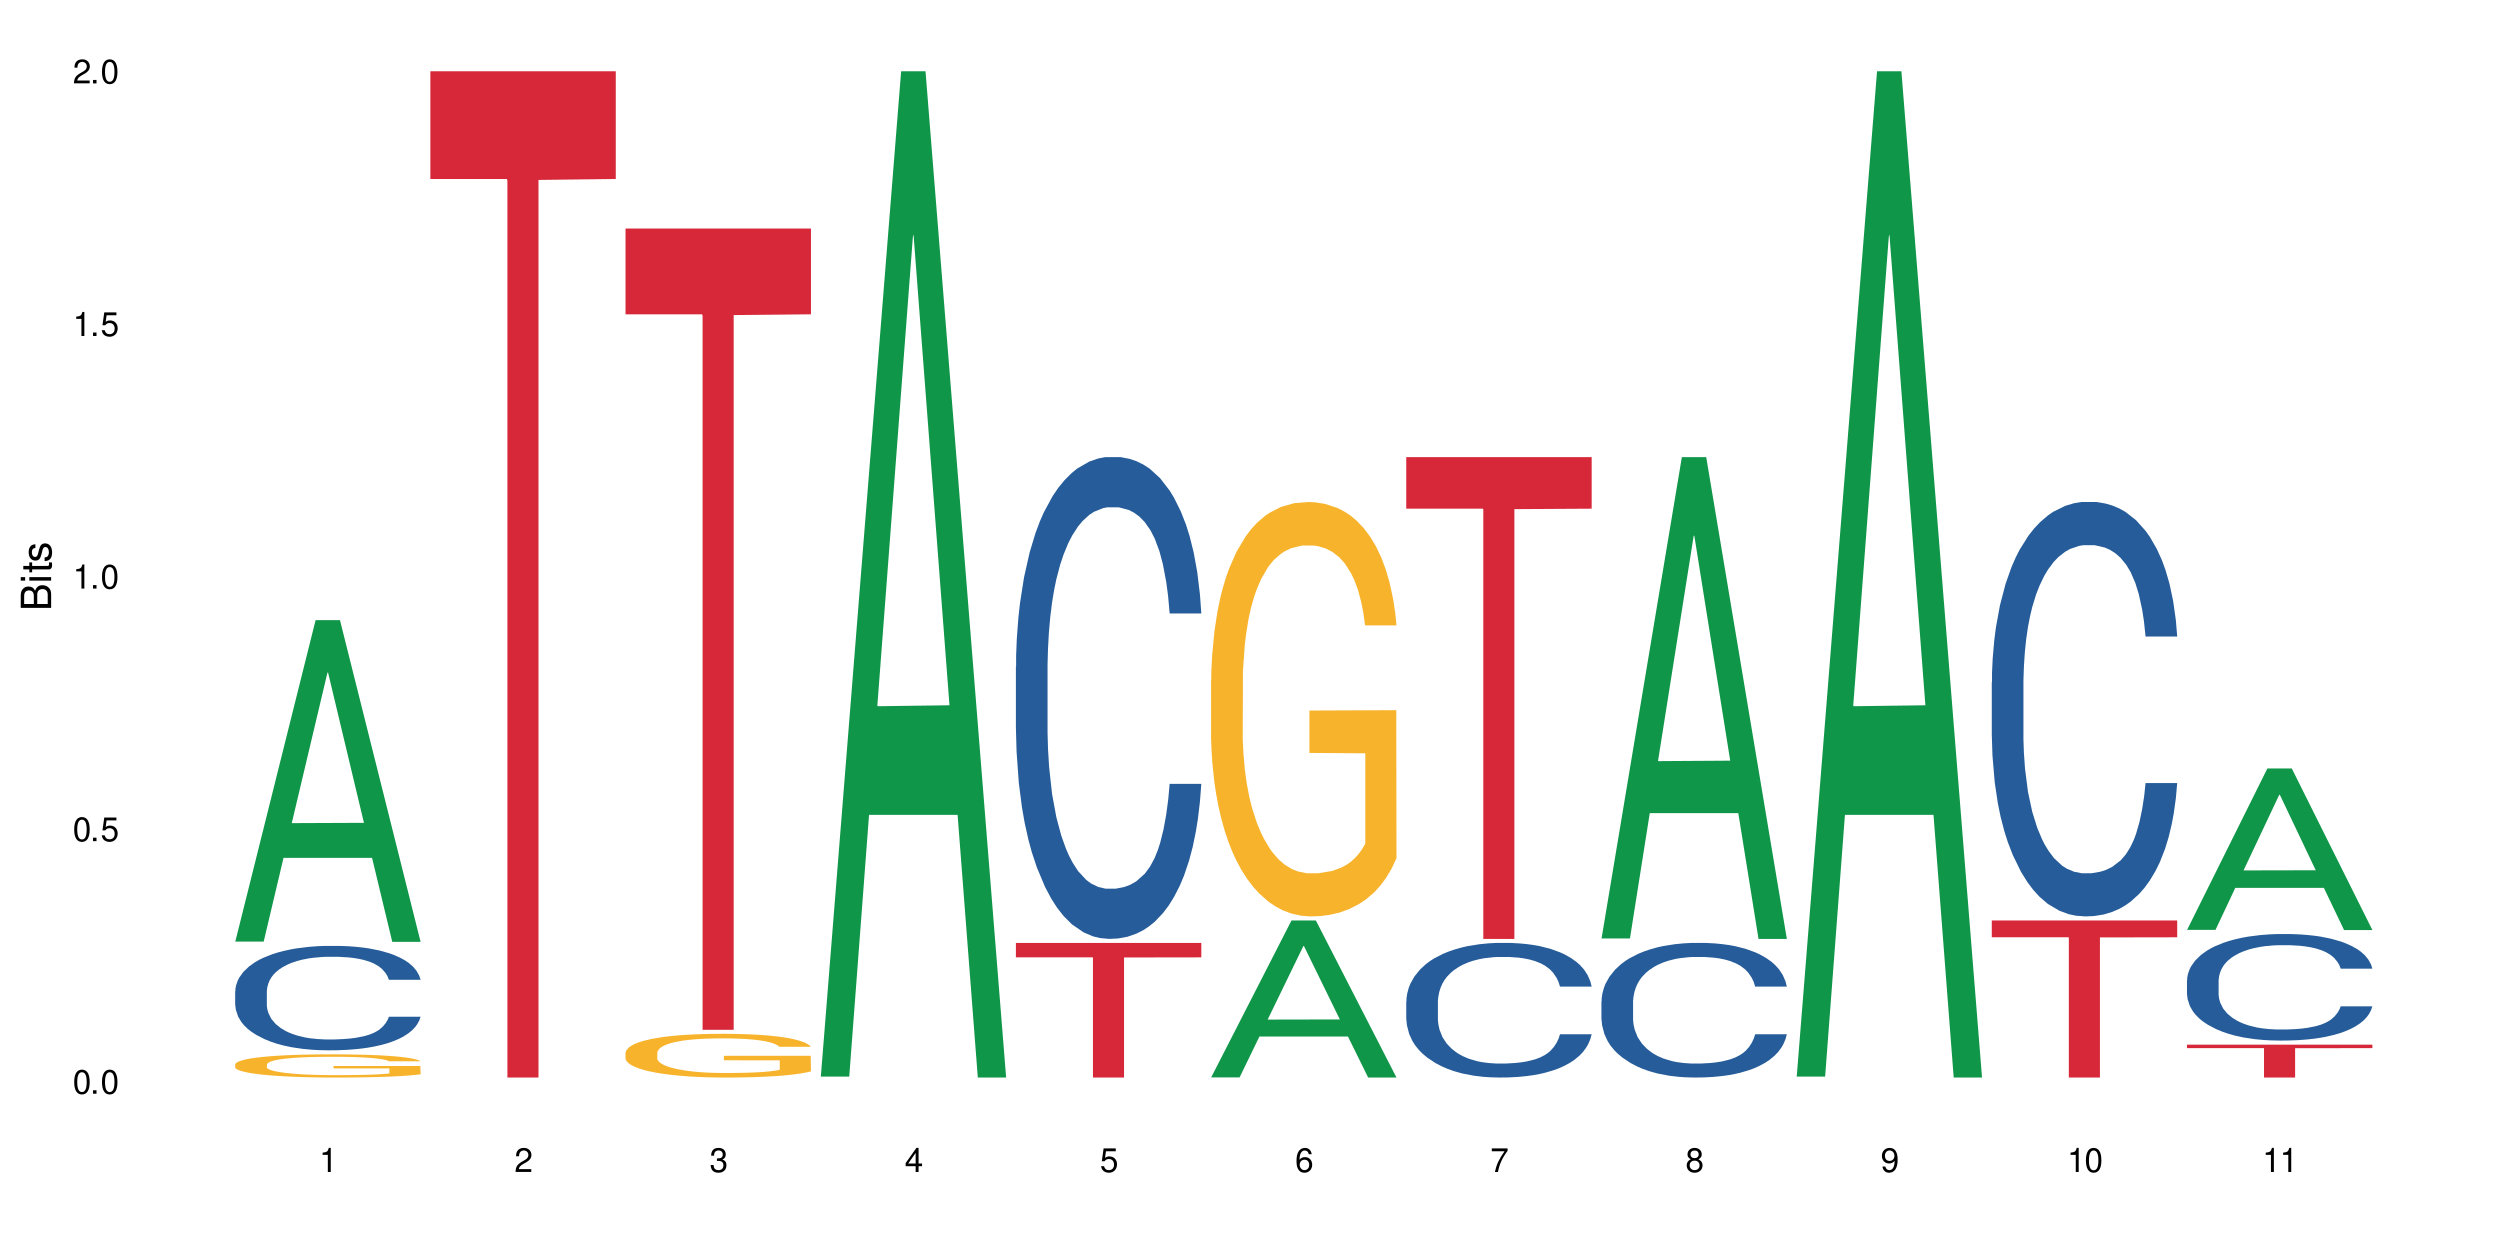 <?xml version="1.0" encoding="UTF-8"?>
<svg xmlns="http://www.w3.org/2000/svg" xmlns:xlink="http://www.w3.org/1999/xlink" width="720" height="360" viewBox="0 0 720 360">
<defs>
<g>
<g id="glyph-0-0">
</g>
<g id="glyph-0-1">
<path d="M 2.641 -6.938 C 2 -6.938 1.422 -6.656 1.078 -6.172 C 0.641 -5.562 0.406 -4.641 0.406 -3.359 C 0.406 -1.016 1.188 0.219 2.641 0.219 C 4.078 0.219 4.859 -1.016 4.859 -3.297 C 4.859 -4.641 4.656 -5.547 4.203 -6.172 C 3.844 -6.656 3.281 -6.938 2.641 -6.938 Z M 2.641 -6.188 C 3.547 -6.188 4 -5.25 4 -3.375 C 4 -1.406 3.562 -0.484 2.625 -0.484 C 1.734 -0.484 1.281 -1.438 1.281 -3.344 C 1.281 -5.25 1.734 -6.188 2.641 -6.188 Z M 2.641 -6.188 "/>
</g>
<g id="glyph-0-2">
<path d="M 1.828 -1 L 0.828 -1 L 0.828 0 L 1.828 0 Z M 1.828 -1 "/>
</g>
<g id="glyph-0-3">
<path d="M 4.562 -6.797 L 1.062 -6.797 L 0.547 -3.094 L 1.328 -3.094 C 1.719 -3.562 2.047 -3.734 2.578 -3.734 C 3.484 -3.734 4.062 -3.109 4.062 -2.094 C 4.062 -1.125 3.484 -0.531 2.578 -0.531 C 1.828 -0.531 1.375 -0.906 1.188 -1.672 L 0.328 -1.672 C 0.453 -1.109 0.547 -0.844 0.75 -0.594 C 1.125 -0.078 1.828 0.219 2.594 0.219 C 3.969 0.219 4.922 -0.781 4.922 -2.219 C 4.922 -3.562 4.031 -4.484 2.719 -4.484 C 2.25 -4.484 1.859 -4.359 1.469 -4.062 L 1.734 -5.969 L 4.562 -5.969 Z M 4.562 -6.797 "/>
</g>
<g id="glyph-0-4">
<path d="M 2.484 -4.938 L 2.484 0 L 3.328 0 L 3.328 -6.938 L 2.766 -6.938 C 2.469 -5.875 2.281 -5.734 0.984 -5.562 L 0.984 -4.938 Z M 2.484 -4.938 "/>
</g>
<g id="glyph-0-5">
<path d="M 4.859 -0.828 L 1.281 -0.828 C 1.359 -1.406 1.672 -1.781 2.5 -2.281 L 3.469 -2.828 C 4.406 -3.344 4.906 -4.062 4.906 -4.906 C 4.906 -5.484 4.672 -6.031 4.266 -6.406 C 3.859 -6.766 3.375 -6.938 2.719 -6.938 C 1.859 -6.938 1.219 -6.625 0.844 -6.031 C 0.609 -5.672 0.5 -5.234 0.484 -4.531 L 1.328 -4.531 C 1.359 -5.016 1.406 -5.281 1.531 -5.516 C 1.75 -5.938 2.188 -6.203 2.703 -6.203 C 3.469 -6.203 4.031 -5.641 4.031 -4.891 C 4.031 -4.344 3.719 -3.859 3.125 -3.516 L 2.234 -3 C 0.812 -2.172 0.406 -1.531 0.328 -0.016 L 4.859 -0.016 Z M 4.859 -0.828 "/>
</g>
<g id="glyph-0-6">
<path d="M 2.125 -3.188 L 2.578 -3.188 C 3.5 -3.188 3.984 -2.766 3.984 -1.922 C 3.984 -1.062 3.469 -0.531 2.594 -0.531 C 1.656 -0.531 1.203 -1 1.156 -2.016 L 0.312 -2.016 C 0.344 -1.453 0.438 -1.094 0.609 -0.781 C 0.953 -0.109 1.625 0.219 2.547 0.219 C 3.953 0.219 4.859 -0.625 4.859 -1.938 C 4.859 -2.828 4.516 -3.297 3.703 -3.594 C 4.344 -3.844 4.656 -4.328 4.656 -5.031 C 4.656 -6.219 3.875 -6.938 2.578 -6.938 C 1.203 -6.938 0.484 -6.172 0.453 -4.703 L 1.297 -4.703 C 1.312 -5.125 1.344 -5.359 1.453 -5.578 C 1.641 -5.969 2.062 -6.203 2.594 -6.203 C 3.344 -6.203 3.797 -5.75 3.797 -5 C 3.797 -4.516 3.609 -4.219 3.25 -4.047 C 3.016 -3.953 2.703 -3.922 2.125 -3.906 Z M 2.125 -3.188 "/>
</g>
<g id="glyph-0-7">
<path d="M 3.141 -1.672 L 3.141 0 L 3.984 0 L 3.984 -1.672 L 4.984 -1.672 L 4.984 -2.438 L 3.984 -2.438 L 3.984 -6.938 L 3.359 -6.938 L 0.266 -2.578 L 0.266 -1.672 Z M 3.141 -2.438 L 1 -2.438 L 3.141 -5.5 Z M 3.141 -2.438 "/>
</g>
<g id="glyph-0-8">
<path d="M 4.781 -5.125 C 4.609 -6.266 3.891 -6.938 2.844 -6.938 C 2.094 -6.938 1.422 -6.578 1.031 -5.953 C 0.594 -5.266 0.406 -4.422 0.406 -3.172 C 0.406 -2 0.578 -1.25 0.984 -0.641 C 1.359 -0.078 1.953 0.219 2.703 0.219 C 3.984 0.219 4.922 -0.75 4.922 -2.094 C 4.922 -3.375 4.062 -4.281 2.844 -4.281 C 2.172 -4.281 1.641 -4.031 1.281 -3.516 C 1.281 -5.234 1.828 -6.188 2.797 -6.188 C 3.391 -6.188 3.797 -5.797 3.938 -5.125 Z M 2.734 -3.531 C 3.547 -3.531 4.062 -2.953 4.062 -2.031 C 4.062 -1.156 3.484 -0.531 2.703 -0.531 C 1.922 -0.531 1.328 -1.188 1.328 -2.078 C 1.328 -2.938 1.906 -3.531 2.734 -3.531 Z M 2.734 -3.531 "/>
</g>
<g id="glyph-0-9">
<path d="M 4.984 -6.797 L 0.438 -6.797 L 0.438 -5.969 L 4.109 -5.969 C 2.5 -3.656 1.828 -2.234 1.328 0 L 2.219 0 C 2.594 -2.172 3.453 -4.047 4.984 -6.094 Z M 4.984 -6.797 "/>
</g>
<g id="glyph-0-10">
<path d="M 3.75 -3.656 C 4.469 -4.094 4.688 -4.438 4.688 -5.078 C 4.688 -6.172 3.844 -6.938 2.641 -6.938 C 1.438 -6.938 0.594 -6.172 0.594 -5.094 C 0.594 -4.438 0.812 -4.094 1.516 -3.656 C 0.734 -3.266 0.359 -2.703 0.359 -1.922 C 0.359 -0.656 1.281 0.219 2.641 0.219 C 3.984 0.219 4.922 -0.656 4.922 -1.922 C 4.922 -2.703 4.531 -3.266 3.75 -3.656 Z M 2.641 -6.188 C 3.359 -6.188 3.812 -5.75 3.812 -5.062 C 3.812 -4.406 3.344 -3.984 2.641 -3.984 C 1.922 -3.984 1.453 -4.406 1.453 -5.078 C 1.453 -5.75 1.922 -6.188 2.641 -6.188 Z M 2.641 -3.266 C 3.484 -3.266 4.062 -2.719 4.062 -1.906 C 4.062 -1.078 3.484 -0.531 2.625 -0.531 C 1.797 -0.531 1.219 -1.094 1.219 -1.906 C 1.219 -2.719 1.781 -3.266 2.641 -3.266 Z M 2.641 -3.266 "/>
</g>
<g id="glyph-0-11">
<path d="M 0.516 -1.578 C 0.672 -0.453 1.406 0.219 2.438 0.219 C 3.188 0.219 3.859 -0.141 4.266 -0.766 C 4.688 -1.453 4.891 -2.297 4.891 -3.547 C 4.891 -4.719 4.703 -5.453 4.312 -6.078 C 3.938 -6.641 3.344 -6.938 2.594 -6.938 C 1.297 -6.938 0.359 -5.969 0.359 -4.625 C 0.359 -3.344 1.234 -2.453 2.453 -2.453 C 3.094 -2.453 3.578 -2.672 4.016 -3.203 C 4 -1.484 3.469 -0.531 2.5 -0.531 C 1.906 -0.531 1.484 -0.906 1.359 -1.578 Z M 2.578 -6.203 C 3.375 -6.203 3.969 -5.531 3.969 -4.641 C 3.969 -3.797 3.391 -3.188 2.547 -3.188 C 1.734 -3.188 1.234 -3.766 1.234 -4.688 C 1.234 -5.562 1.797 -6.203 2.578 -6.203 Z M 2.578 -6.203 "/>
</g>
<g id="glyph-1-0">
</g>
<g id="glyph-1-1">
<path d="M 0 -0.953 L 0 -4.891 C 0 -5.719 -0.234 -6.344 -0.734 -6.797 C -1.188 -7.234 -1.812 -7.469 -2.5 -7.469 C -3.547 -7.469 -4.188 -7 -4.625 -5.875 C -4.984 -6.688 -5.625 -7.094 -6.531 -7.094 C -7.172 -7.094 -7.734 -6.859 -8.141 -6.391 C -8.562 -5.922 -8.75 -5.344 -8.75 -4.5 L -8.75 -0.953 Z M -4.984 -2.062 L -7.766 -2.062 L -7.766 -4.219 C -7.766 -4.844 -7.688 -5.203 -7.453 -5.5 C -7.219 -5.812 -6.859 -5.969 -6.375 -5.969 C -5.891 -5.969 -5.531 -5.812 -5.297 -5.5 C -5.062 -5.203 -4.984 -4.844 -4.984 -4.219 Z M -0.984 -2.062 L -4 -2.062 L -4 -4.781 C -4 -5.766 -3.438 -6.359 -2.484 -6.359 C -1.547 -6.359 -0.984 -5.766 -0.984 -4.781 Z M -0.984 -2.062 "/>
</g>
<g id="glyph-1-2">
<path d="M -6.281 -1.797 L -6.281 -0.797 L 0 -0.797 L 0 -1.797 Z M -8.75 -1.797 L -8.75 -0.797 L -7.484 -0.797 L -7.484 -1.797 Z M -8.75 -1.797 "/>
</g>
<g id="glyph-1-3">
<path d="M -6.281 -3.047 L -6.281 -2.016 L -8.016 -2.016 L -8.016 -1.016 L -6.281 -1.016 L -6.281 -0.172 L -5.469 -0.172 L -5.469 -1.016 L -0.719 -1.016 C -0.078 -1.016 0.281 -1.453 0.281 -2.234 C 0.281 -2.5 0.25 -2.719 0.188 -3.047 L -0.641 -3.047 C -0.609 -2.906 -0.594 -2.766 -0.594 -2.562 C -0.594 -2.141 -0.719 -2.016 -1.156 -2.016 L -5.469 -2.016 L -5.469 -3.047 Z M -6.281 -3.047 "/>
</g>
<g id="glyph-1-4">
<path d="M -4.531 -5.25 C -5.766 -5.25 -6.469 -4.422 -6.469 -2.969 C -6.469 -1.516 -5.719 -0.562 -4.547 -0.562 C -3.562 -0.562 -3.094 -1.062 -2.734 -2.562 L -2.516 -3.484 C -2.344 -4.188 -2.094 -4.469 -1.641 -4.469 C -1.047 -4.469 -0.641 -3.875 -0.641 -3 C -0.641 -2.453 -0.797 -2 -1.062 -1.75 C -1.25 -1.594 -1.422 -1.531 -1.875 -1.469 L -1.875 -0.406 C -0.422 -0.453 0.281 -1.266 0.281 -2.922 C 0.281 -4.5 -0.5 -5.516 -1.719 -5.516 C -2.656 -5.516 -3.172 -4.984 -3.469 -3.734 L -3.703 -2.766 C -3.891 -1.953 -4.156 -1.609 -4.594 -1.609 C -5.188 -1.609 -5.547 -2.125 -5.547 -2.938 C -5.547 -3.75 -5.203 -4.172 -4.531 -4.203 Z M -4.531 -5.25 "/>
</g>
</g>
</defs>
<rect x="-72" y="-36" width="864" height="432" fill="rgb(100%, 100%, 100%)" fill-opacity="1"/>
<path fill-rule="nonzero" fill="rgb(6.275%, 58.824%, 28.235%)" fill-opacity="1" d="M 67.73 271.172 L 67.789 271.086 L 90.895 178.594 L 97.91 178.594 L 121.133 271.258 L 112.973 271.258 L 107.152 247.07 L 81.652 247.07 L 75.945 271.172 L 67.73 271.172 L 84.105 237.062 L 104.816 236.977 L 94.488 193.73 L 94.375 193.645 L 94.262 193.906 L 84.047 236.977 L 84.105 237.062 Z M 67.73 271.172 "/>
<path fill-rule="nonzero" fill="rgb(14.51%, 36.078%, 60%)" fill-opacity="1" d="M 67.73 285.504 L 67.797 285.477 L 67.797 284.816 L 67.992 283.773 L 68.449 282.453 L 68.902 281.547 L 70.074 279.926 L 71.703 278.359 L 73.398 277.148 L 74.633 276.434 L 75.742 275.887 L 78.281 274.867 L 79.91 274.348 L 81.668 273.879 L 83.816 273.41 L 85.379 273.137 L 88.895 272.699 L 91.5 272.504 L 93.52 272.422 L 97.883 272.422 L 100.488 272.531 L 102.375 272.672 L 104.461 272.891 L 106.219 273.137 L 109.281 273.742 L 112.016 274.512 L 113.254 274.953 L 115.207 275.805 L 116.703 276.629 L 117.746 277.344 L 118.918 278.359 L 119.961 279.598 L 120.742 280.996 L 121.133 282.18 L 112.016 282.18 L 111.559 281.082 L 111.039 280.227 L 110.062 279.102 L 109.086 278.305 L 107.715 277.508 L 106.48 276.984 L 104.785 276.465 L 103.289 276.133 L 101.727 275.887 L 100.227 275.723 L 97.363 275.555 L 94.039 275.555 L 92.805 275.609 L 90.262 275.832 L 88.895 276.023 L 86.941 276.406 L 85.574 276.766 L 83.945 277.316 L 82.84 277.781 L 81.473 278.496 L 80.496 279.129 L 79.387 280.035 L 78.738 280.723 L 78.152 281.492 L 77.629 282.398 L 77.238 283.363 L 76.977 284.379 L 76.848 285.367 L 76.848 289.629 L 76.977 290.617 L 77.305 291.773 L 78.152 293.449 L 79.387 294.906 L 80.82 296.059 L 82.188 296.883 L 82.969 297.27 L 84.012 297.707 L 85.641 298.258 L 87.984 298.809 L 89.352 299.027 L 91.438 299.246 L 93.586 299.359 L 96.449 299.359 L 98.988 299.246 L 100.684 299.109 L 102.441 298.891 L 104.852 298.422 L 106.348 297.984 L 107.652 297.461 L 108.629 296.938 L 109.281 296.5 L 110.258 295.648 L 111.039 294.711 L 111.625 293.75 L 112.016 292.816 L 121.133 292.816 L 120.742 293.914 L 120.156 294.988 L 119.57 295.785 L 118.656 296.746 L 117.613 297.598 L 116.117 298.562 L 114.879 299.191 L 113.254 299.879 L 111.754 300.402 L 110.125 300.871 L 107.715 301.418 L 106.152 301.695 L 104.461 301.941 L 102.441 302.16 L 99.902 302.355 L 97.168 302.465 L 94.625 302.492 L 91.891 302.438 L 89.871 302.328 L 87.203 302.078 L 83.883 301.586 L 81.473 301.062 L 79.582 300.539 L 77.957 299.988 L 76.133 299.246 L 73.789 298.039 L 72.355 297.105 L 71.379 296.336 L 70.27 295.262 L 69.488 294.301 L 68.578 292.762 L 67.926 290.809 L 67.73 289.297 Z M 67.73 285.504 "/>
<path fill-rule="nonzero" fill="rgb(96.863%, 70.196%, 16.863%)" fill-opacity="1" d="M 67.73 306.516 L 67.797 306.508 L 67.797 306.387 L 68.055 306.113 L 68.707 305.734 L 69.555 305.422 L 70.465 305.18 L 71.051 305.051 L 72.027 304.867 L 72.875 304.734 L 75.023 304.461 L 77.762 304.203 L 79.258 304.094 L 80.949 303.992 L 83.359 303.875 L 84.469 303.832 L 87.855 303.734 L 91.695 303.672 L 95.93 303.656 L 97.883 303.66 L 100.555 303.684 L 104.199 303.754 L 106.285 303.812 L 107.91 303.875 L 109.605 303.953 L 111.688 304.074 L 113.645 304.223 L 115.207 304.367 L 116.77 304.551 L 118.07 304.746 L 119.18 304.961 L 120.156 305.215 L 120.742 305.43 L 121.133 305.645 L 112.078 305.645 L 111.559 305.43 L 110.973 305.266 L 109.996 305.062 L 109.02 304.918 L 108.043 304.801 L 106.219 304.645 L 104.656 304.547 L 102.703 304.461 L 100.812 304.406 L 98.664 304.367 L 97.363 304.355 L 93.91 304.355 L 90.785 304.398 L 88.961 304.449 L 87.66 304.496 L 85.836 304.59 L 84.727 304.66 L 84.078 304.711 L 82.125 304.898 L 80.82 305.07 L 80.105 305.188 L 79.191 305.367 L 78.543 305.535 L 77.824 305.777 L 77.434 305.961 L 76.914 306.375 L 76.848 307.473 L 77.043 307.703 L 77.434 307.953 L 77.957 308.172 L 78.738 308.406 L 79.52 308.582 L 80.887 308.82 L 82.059 308.98 L 82.969 309.082 L 84.727 309.246 L 85.445 309.301 L 87.137 309.41 L 88.895 309.496 L 91.047 309.57 L 92.672 309.605 L 95.277 309.637 L 98.598 309.637 L 102.508 309.602 L 104.98 309.551 L 106.676 309.504 L 107.781 309.461 L 109.148 309.395 L 110.125 309.332 L 111.039 309.266 L 112.145 309.16 L 112.145 307.703 L 96.059 307.699 L 96.059 307.016 L 121.066 307.008 L 121.133 309.395 L 119.766 309.559 L 118.07 309.715 L 116.441 309.84 L 114.75 309.941 L 112.34 310.059 L 110.387 310.133 L 107.391 310.215 L 104.656 310.27 L 101.789 310.309 L 99.25 310.328 L 96.254 310.332 L 93.586 310.32 L 90.719 310.285 L 88.441 310.234 L 86.355 310.176 L 84.273 310.094 L 81.668 309.965 L 79.973 309.863 L 78.215 309.734 L 76.457 309.582 L 74.895 309.418 L 73.852 309.289 L 72.812 309.145 L 71.703 308.961 L 70.66 308.754 L 69.879 308.562 L 69.164 308.352 L 68.645 308.148 L 68.121 307.875 L 67.859 307.656 L 67.73 307.465 Z M 67.73 306.516 "/>
<path fill-rule="nonzero" fill="rgb(83.922%, 15.686%, 22.353%)" fill-opacity="1" d="M 123.941 20.527 L 177.344 20.527 L 177.344 51.547 L 155.086 51.82 L 155.086 310.332 L 146.133 310.332 L 146.133 52.094 L 146.004 51.547 L 123.941 51.547 Z M 123.941 20.527 "/>
<path fill-rule="nonzero" fill="rgb(96.863%, 70.196%, 16.863%)" fill-opacity="1" d="M 180.152 303.133 L 180.219 303.121 L 180.219 302.891 L 180.48 302.375 L 181.129 301.66 L 181.977 301.074 L 182.891 300.613 L 183.477 300.371 L 184.453 300.027 L 185.297 299.773 L 187.449 299.258 L 190.184 298.773 L 191.68 298.566 L 193.375 298.371 L 195.785 298.152 L 196.891 298.07 L 200.277 297.887 L 204.121 297.773 L 208.352 297.738 L 210.305 297.75 L 212.977 297.797 L 216.621 297.922 L 218.707 298.039 L 220.336 298.152 L 222.027 298.301 L 224.113 298.531 L 226.066 298.809 L 227.629 299.086 L 229.191 299.43 L 230.492 299.797 L 231.602 300.199 L 232.578 300.684 L 233.164 301.086 L 233.555 301.488 L 224.504 301.488 L 223.98 301.086 L 223.395 300.773 L 222.418 300.395 L 221.441 300.121 L 220.465 299.902 L 218.641 299.602 L 217.078 299.418 L 215.125 299.258 L 213.238 299.152 L 211.086 299.086 L 209.785 299.062 L 206.332 299.062 L 203.207 299.141 L 201.383 299.234 L 200.082 299.324 L 198.258 299.5 L 197.152 299.637 L 196.5 299.727 L 194.547 300.086 L 193.242 300.406 L 192.527 300.625 L 191.617 300.969 L 190.965 301.281 L 190.246 301.742 L 189.855 302.086 L 189.336 302.867 L 189.27 304.938 L 189.465 305.375 L 189.855 305.848 L 190.379 306.262 L 191.16 306.699 L 191.941 307.031 L 193.309 307.48 L 194.48 307.777 L 195.395 307.977 L 197.152 308.285 L 197.867 308.391 L 199.562 308.598 L 201.32 308.758 L 203.469 308.895 L 205.098 308.965 L 207.699 309.02 L 211.023 309.02 L 214.93 308.953 L 217.402 308.859 L 219.098 308.77 L 220.203 308.688 L 221.57 308.562 L 222.551 308.445 L 223.461 308.32 L 224.566 308.125 L 224.566 305.375 L 208.484 305.363 L 208.484 304.074 L 233.488 304.062 L 233.555 308.562 L 232.188 308.871 L 230.492 309.172 L 228.867 309.402 L 227.172 309.598 L 224.762 309.816 L 222.809 309.953 L 219.812 310.113 L 217.078 310.219 L 214.215 310.285 L 211.672 310.32 L 208.68 310.332 L 206.008 310.309 L 203.141 310.242 L 200.863 310.148 L 198.777 310.035 L 196.695 309.883 L 194.09 309.641 L 192.398 309.445 L 190.641 309.207 L 188.879 308.918 L 187.316 308.605 L 186.277 308.367 L 185.234 308.09 L 184.125 307.746 L 183.086 307.355 L 182.305 306.996 L 181.586 306.594 L 181.066 306.215 L 180.543 305.699 L 180.285 305.285 L 180.152 304.926 Z M 180.152 303.133 "/>
<path fill-rule="nonzero" fill="rgb(83.922%, 15.686%, 22.353%)" fill-opacity="1" d="M 180.152 65.824 L 233.555 65.824 L 233.555 90.523 L 211.301 90.742 L 211.301 296.574 L 202.344 296.574 L 202.344 90.957 L 202.215 90.523 L 180.152 90.523 Z M 180.152 65.824 "/>
<path fill-rule="nonzero" fill="rgb(6.275%, 58.824%, 28.235%)" fill-opacity="1" d="M 236.367 310.059 L 236.422 309.789 L 259.527 20.527 L 266.547 20.527 L 289.766 310.332 L 281.609 310.332 L 275.789 234.684 L 250.285 234.684 L 244.582 310.059 L 236.367 310.059 L 252.738 203.391 L 273.449 203.117 L 263.121 67.875 L 263.008 67.602 L 262.895 68.418 L 252.684 203.117 L 252.738 203.391 Z M 236.367 310.059 "/>
<path fill-rule="nonzero" fill="rgb(14.51%, 36.078%, 60%)" fill-opacity="1" d="M 292.578 192.023 L 292.641 191.895 L 292.641 188.852 L 292.836 184.031 L 293.293 177.941 L 293.75 173.758 L 294.922 166.273 L 296.551 159.043 L 298.242 153.465 L 299.48 150.164 L 300.586 147.629 L 303.125 142.938 L 304.754 140.527 L 306.512 138.371 L 308.664 136.215 L 310.227 134.945 L 313.742 132.918 L 316.348 132.027 L 318.367 131.648 L 322.73 131.648 L 325.332 132.156 L 327.223 132.789 L 329.305 133.805 L 331.066 134.945 L 334.125 137.734 L 336.859 141.289 L 338.098 143.316 L 340.051 147.25 L 341.551 151.055 L 342.59 154.352 L 343.762 159.043 L 344.805 164.754 L 345.586 171.223 L 345.977 176.676 L 336.859 176.676 L 336.406 171.602 L 335.883 167.668 L 334.906 162.469 L 333.93 158.789 L 332.562 155.113 L 331.324 152.703 L 329.633 150.293 L 328.133 148.77 L 326.57 147.629 L 325.074 146.867 L 322.207 146.105 L 318.887 146.105 L 317.648 146.359 L 315.109 147.375 L 313.742 148.262 L 311.789 150.039 L 310.422 151.688 L 308.793 154.227 L 307.684 156.383 L 306.316 159.68 L 305.34 162.598 L 304.234 166.781 L 303.582 169.953 L 302.996 173.504 L 302.477 177.688 L 302.086 182.129 L 301.824 186.82 L 301.695 191.387 L 301.695 211.047 L 301.824 215.613 L 302.148 220.941 L 302.996 228.676 L 304.234 235.398 L 305.668 240.727 L 307.035 244.531 L 307.816 246.309 L 308.859 248.336 L 310.484 250.875 L 312.832 253.41 L 314.199 254.426 L 316.281 255.441 L 318.43 255.945 L 321.297 255.945 L 323.836 255.441 L 325.527 254.805 L 327.289 253.789 L 329.695 251.633 L 331.195 249.605 L 332.496 247.195 L 333.473 244.785 L 334.125 242.758 L 335.102 238.824 L 335.883 234.512 L 336.469 230.074 L 336.859 225.762 L 345.977 225.762 L 345.586 230.832 L 345 235.781 L 344.414 239.457 L 343.504 243.898 L 342.461 247.828 L 340.965 252.27 L 339.727 255.188 L 338.098 258.355 L 336.602 260.766 L 334.973 262.922 L 332.562 265.461 L 331 266.727 L 329.305 267.871 L 327.289 268.883 L 324.746 269.773 L 322.012 270.277 L 319.473 270.406 L 316.738 270.152 L 314.719 269.645 L 312.047 268.504 L 308.727 266.219 L 306.316 263.812 L 304.43 261.402 L 302.801 258.863 L 300.977 255.441 L 298.633 249.859 L 297.199 245.547 L 296.223 241.996 L 295.117 237.047 L 294.336 232.609 L 293.422 225.508 L 292.773 216.5 L 292.578 209.523 Z M 292.578 192.023 "/>
<path fill-rule="nonzero" fill="rgb(83.922%, 15.686%, 22.353%)" fill-opacity="1" d="M 292.578 271.57 L 345.977 271.57 L 345.977 275.719 L 323.723 275.754 L 323.723 310.332 L 314.77 310.332 L 314.77 275.793 L 314.637 275.719 L 292.578 275.719 Z M 292.578 271.57 "/>
<path fill-rule="nonzero" fill="rgb(6.275%, 58.824%, 28.235%)" fill-opacity="1" d="M 348.789 310.289 L 348.844 310.246 L 371.953 265.094 L 378.969 265.094 L 402.188 310.332 L 394.031 310.332 L 388.211 298.523 L 362.711 298.523 L 357.004 310.289 L 348.789 310.289 L 365.164 293.641 L 385.871 293.598 L 375.547 272.484 L 375.434 272.441 L 375.316 272.57 L 365.105 293.598 L 365.164 293.641 Z M 348.789 310.289 "/>
<path fill-rule="nonzero" fill="rgb(96.863%, 70.196%, 16.863%)" fill-opacity="1" d="M 348.789 195.699 L 348.852 195.59 L 348.852 193.41 L 349.113 188.508 L 349.766 181.75 L 350.613 176.191 L 351.523 171.832 L 352.109 169.543 L 353.086 166.273 L 353.934 163.875 L 356.082 158.969 L 358.816 154.391 L 360.316 152.43 L 362.008 150.578 L 364.418 148.508 L 365.523 147.742 L 368.91 146 L 372.754 144.91 L 376.988 144.582 L 378.941 144.691 L 381.609 145.129 L 385.258 146.328 L 387.34 147.418 L 388.969 148.508 L 390.664 149.922 L 392.746 152.102 L 394.699 154.719 L 396.262 157.336 L 397.824 160.605 L 399.129 164.094 L 400.234 167.906 L 401.211 172.484 L 401.797 176.301 L 402.188 180.113 L 393.137 180.113 L 392.617 176.301 L 392.031 173.355 L 391.055 169.762 L 390.078 167.145 L 389.098 165.074 L 387.277 162.238 L 385.715 160.496 L 383.758 158.969 L 381.871 157.988 L 379.723 157.336 L 378.418 157.117 L 374.969 157.117 L 371.844 157.879 L 370.02 158.754 L 368.715 159.625 L 366.891 161.258 L 365.785 162.566 L 365.133 163.438 L 363.18 166.816 L 361.879 169.871 L 361.16 171.941 L 360.25 175.211 L 359.598 178.152 L 358.883 182.512 L 358.492 185.781 L 357.969 193.195 L 357.906 212.812 L 358.102 216.953 L 358.492 221.422 L 359.012 225.348 L 359.793 229.488 L 360.574 232.648 L 361.941 236.898 L 363.117 239.734 L 364.027 241.586 L 365.785 244.531 L 366.5 245.512 L 368.195 247.473 L 369.953 249 L 372.102 250.305 L 373.73 250.961 L 376.336 251.504 L 379.656 251.504 L 383.562 250.852 L 386.039 249.98 L 387.73 249.109 L 388.84 248.344 L 390.207 247.145 L 391.184 246.055 L 392.094 244.855 L 393.203 243.004 L 393.203 216.953 L 377.117 216.844 L 377.117 204.637 L 402.125 204.527 L 402.188 247.145 L 400.82 250.09 L 399.129 252.922 L 397.5 255.102 L 395.809 256.953 L 393.398 259.027 L 391.445 260.332 L 388.449 261.859 L 385.715 262.84 L 382.848 263.496 L 380.309 263.82 L 377.312 263.93 L 374.641 263.711 L 371.777 263.059 L 369.496 262.188 L 367.414 261.098 L 365.328 259.68 L 362.727 257.391 L 361.031 255.539 L 359.273 253.25 L 357.516 250.523 L 355.953 247.582 L 354.91 245.293 L 353.867 242.676 L 352.762 239.406 L 351.719 235.703 L 350.938 232.324 L 350.223 228.508 L 349.699 224.91 L 349.18 220.008 L 348.918 216.082 L 348.789 212.703 Z M 348.789 195.699 "/>
<path fill-rule="nonzero" fill="rgb(14.51%, 36.078%, 60%)" fill-opacity="1" d="M 405 288.438 L 405.066 288.398 L 405.066 287.551 L 405.262 286.203 L 405.715 284.504 L 406.172 283.332 L 407.344 281.242 L 408.973 279.223 L 410.664 277.664 L 411.902 276.742 L 413.012 276.035 L 415.551 274.723 L 417.18 274.051 L 418.938 273.449 L 421.086 272.844 L 422.648 272.492 L 426.164 271.926 L 428.77 271.676 L 430.789 271.57 L 435.152 271.57 L 437.758 271.711 L 439.645 271.891 L 441.73 272.172 L 443.488 272.492 L 446.547 273.27 L 449.285 274.262 L 450.52 274.828 L 452.473 275.93 L 453.973 276.992 L 455.016 277.914 L 456.188 279.223 L 457.227 280.816 L 458.012 282.625 L 458.402 284.148 L 449.285 284.148 L 448.828 282.73 L 448.309 281.633 L 447.328 280.18 L 446.352 279.152 L 444.984 278.125 L 443.746 277.453 L 442.055 276.777 L 440.559 276.352 L 438.992 276.035 L 437.496 275.82 L 434.629 275.609 L 431.309 275.609 L 430.07 275.68 L 427.531 275.965 L 426.164 276.211 L 424.211 276.707 L 422.844 277.168 L 421.215 277.875 L 420.109 278.48 L 418.742 279.402 L 417.766 280.215 L 416.656 281.383 L 416.004 282.27 L 415.418 283.262 L 414.898 284.434 L 414.508 285.672 L 414.246 286.984 L 414.117 288.258 L 414.117 293.75 L 414.246 295.027 L 414.574 296.516 L 415.418 298.676 L 416.656 300.555 L 418.09 302.043 L 419.457 303.105 L 420.238 303.602 L 421.281 304.168 L 422.91 304.875 L 425.254 305.586 L 426.621 305.867 L 428.703 306.152 L 430.855 306.293 L 433.719 306.293 L 436.258 306.152 L 437.953 305.973 L 439.711 305.691 L 442.121 305.09 L 443.617 304.523 L 444.922 303.848 L 445.898 303.176 L 446.547 302.609 L 447.523 301.512 L 448.309 300.305 L 448.895 299.066 L 449.285 297.859 L 458.402 297.859 L 458.012 299.277 L 457.426 300.66 L 456.836 301.688 L 455.926 302.926 L 454.883 304.027 L 453.387 305.266 L 452.148 306.082 L 450.52 306.965 L 449.023 307.641 L 447.395 308.242 L 444.984 308.949 L 443.422 309.305 L 441.73 309.625 L 439.711 309.906 L 437.172 310.156 L 434.434 310.297 L 431.895 310.332 L 429.16 310.262 L 427.141 310.121 L 424.473 309.801 L 421.148 309.164 L 418.742 308.488 L 416.852 307.816 L 415.223 307.109 L 413.402 306.152 L 411.055 304.594 L 409.625 303.387 L 408.648 302.395 L 407.539 301.016 L 406.758 299.773 L 405.848 297.789 L 405.195 295.273 L 405 293.324 Z M 405 288.438 "/>
<path fill-rule="nonzero" fill="rgb(83.922%, 15.686%, 22.353%)" fill-opacity="1" d="M 405 131.648 L 458.402 131.648 L 458.402 146.5 L 436.145 146.633 L 436.145 270.406 L 427.191 270.406 L 427.191 146.762 L 427.062 146.5 L 405 146.5 Z M 405 131.648 "/>
<path fill-rule="nonzero" fill="rgb(6.275%, 58.824%, 28.235%)" fill-opacity="1" d="M 461.211 270.277 L 461.27 270.145 L 484.375 131.648 L 491.391 131.648 L 514.613 270.406 L 506.453 270.406 L 500.633 234.188 L 475.133 234.188 L 469.426 270.277 L 461.211 270.277 L 477.586 219.203 L 498.297 219.07 L 487.969 154.316 L 487.855 154.188 L 487.742 154.578 L 477.527 219.07 L 477.586 219.203 Z M 461.211 270.277 "/>
<path fill-rule="nonzero" fill="rgb(14.51%, 36.078%, 60%)" fill-opacity="1" d="M 461.211 288.438 L 461.277 288.398 L 461.277 287.551 L 461.473 286.203 L 461.926 284.504 L 462.383 283.332 L 463.555 281.242 L 465.184 279.223 L 466.879 277.664 L 468.113 276.742 L 469.223 276.035 L 471.762 274.723 L 473.391 274.051 L 475.148 273.449 L 477.297 272.844 L 478.859 272.492 L 482.375 271.926 L 484.98 271.676 L 487 271.57 L 491.363 271.57 L 493.969 271.711 L 495.855 271.891 L 497.941 272.172 L 499.699 272.492 L 502.762 273.27 L 505.496 274.262 L 506.73 274.828 L 508.688 275.93 L 510.184 276.992 L 511.227 277.914 L 512.398 279.223 L 513.441 280.816 L 514.223 282.625 L 514.613 284.148 L 505.496 284.148 L 505.039 282.73 L 504.52 281.633 L 503.543 280.18 L 502.562 279.152 L 501.195 278.125 L 499.961 277.453 L 498.266 276.777 L 496.77 276.352 L 495.207 276.035 L 493.707 275.82 L 490.844 275.609 L 487.52 275.609 L 486.285 275.68 L 483.742 275.965 L 482.375 276.211 L 480.422 276.707 L 479.055 277.168 L 477.426 277.875 L 476.32 278.48 L 474.953 279.402 L 473.977 280.215 L 472.867 281.383 L 472.219 282.27 L 471.633 283.262 L 471.109 284.434 L 470.719 285.672 L 470.457 286.984 L 470.328 288.258 L 470.328 293.75 L 470.457 295.027 L 470.785 296.516 L 471.633 298.676 L 472.867 300.555 L 474.301 302.043 L 475.668 303.105 L 476.449 303.602 L 477.492 304.168 L 479.121 304.875 L 481.465 305.586 L 482.832 305.867 L 484.918 306.152 L 487.066 306.293 L 489.93 306.293 L 492.469 306.152 L 494.164 305.973 L 495.922 305.691 L 498.332 305.09 L 499.828 304.523 L 501.133 303.848 L 502.109 303.176 L 502.762 302.609 L 503.738 301.512 L 504.52 300.305 L 505.105 299.066 L 505.496 297.859 L 514.613 297.859 L 514.223 299.277 L 513.637 300.66 L 513.051 301.688 L 512.137 302.926 L 511.094 304.027 L 509.598 305.266 L 508.359 306.082 L 506.73 306.965 L 505.234 307.641 L 503.605 308.242 L 501.195 308.949 L 499.633 309.305 L 497.941 309.625 L 495.922 309.906 L 493.383 310.156 L 490.648 310.297 L 488.105 310.332 L 485.371 310.262 L 483.352 310.121 L 480.684 309.801 L 477.363 309.164 L 474.953 308.488 L 473.062 307.816 L 471.438 307.109 L 469.613 306.152 L 467.27 304.594 L 465.836 303.387 L 464.859 302.395 L 463.75 301.016 L 462.969 299.773 L 462.059 297.789 L 461.406 295.273 L 461.211 293.324 Z M 461.211 288.438 "/>
<path fill-rule="nonzero" fill="rgb(6.275%, 58.824%, 28.235%)" fill-opacity="1" d="M 517.422 310.059 L 517.48 309.789 L 540.586 20.527 L 547.602 20.527 L 570.824 310.332 L 562.664 310.332 L 556.848 234.684 L 531.344 234.684 L 525.637 310.059 L 517.422 310.059 L 533.797 203.391 L 554.508 203.117 L 544.18 67.875 L 544.066 67.602 L 543.953 68.418 L 533.738 203.117 L 533.797 203.391 Z M 517.422 310.059 "/>
<path fill-rule="nonzero" fill="rgb(14.51%, 36.078%, 60%)" fill-opacity="1" d="M 573.633 196.512 L 573.699 196.402 L 573.699 193.785 L 573.895 189.637 L 574.352 184.402 L 574.805 180.801 L 575.98 174.367 L 577.605 168.148 L 579.301 163.348 L 580.539 160.512 L 581.645 158.328 L 584.184 154.293 L 585.812 152.219 L 587.57 150.363 L 589.719 148.512 L 591.281 147.418 L 594.801 145.676 L 597.402 144.91 L 599.422 144.582 L 603.785 144.582 L 606.391 145.02 L 608.281 145.566 L 610.363 146.438 L 612.121 147.418 L 615.184 149.82 L 617.918 152.875 L 619.156 154.621 L 621.109 158 L 622.605 161.273 L 623.648 164.109 L 624.82 168.148 L 625.863 173.055 L 626.645 178.621 L 627.035 183.312 L 617.918 183.312 L 617.461 178.945 L 616.941 175.566 L 615.965 171.094 L 614.988 167.93 L 613.621 164.766 L 612.383 162.691 L 610.688 160.621 L 609.191 159.309 L 607.629 158.328 L 606.129 157.676 L 603.266 157.02 L 599.945 157.02 L 598.707 157.238 L 596.168 158.109 L 594.801 158.875 L 592.844 160.402 L 591.477 161.82 L 589.852 164 L 588.742 165.855 L 587.375 168.691 L 586.398 171.203 L 585.293 174.801 L 584.641 177.527 L 584.055 180.582 L 583.531 184.184 L 583.141 188 L 582.883 192.039 L 582.75 195.965 L 582.75 212.875 L 582.883 216.801 L 583.207 221.383 L 584.055 228.039 L 585.293 233.82 L 586.723 238.402 L 588.09 241.676 L 588.871 243.203 L 589.914 244.949 L 591.543 247.129 L 593.887 249.312 L 595.254 250.184 L 597.34 251.059 L 599.488 251.492 L 602.355 251.492 L 604.895 251.059 L 606.586 250.512 L 608.344 249.641 L 610.754 247.785 L 612.254 246.039 L 613.555 243.965 L 614.531 241.895 L 615.184 240.148 L 616.16 236.766 L 616.941 233.059 L 617.527 229.238 L 617.918 225.531 L 627.035 225.531 L 626.645 229.895 L 626.059 234.148 L 625.473 237.312 L 624.559 241.129 L 623.52 244.512 L 622.02 248.332 L 620.785 250.84 L 619.156 253.566 L 617.656 255.641 L 616.031 257.492 L 613.621 259.676 L 612.059 260.766 L 610.363 261.75 L 608.344 262.621 L 605.805 263.387 L 603.07 263.82 L 600.531 263.93 L 597.793 263.711 L 595.777 263.277 L 593.105 262.293 L 589.785 260.332 L 587.375 258.258 L 585.488 256.184 L 583.859 254.004 L 582.035 251.059 L 579.691 246.258 L 578.258 242.547 L 577.281 239.492 L 576.176 235.238 L 575.391 231.422 L 574.48 225.312 L 573.828 217.566 L 573.633 211.566 Z M 573.633 196.512 "/>
<path fill-rule="nonzero" fill="rgb(83.922%, 15.686%, 22.353%)" fill-opacity="1" d="M 573.633 265.094 L 627.035 265.094 L 627.035 269.938 L 604.781 269.98 L 604.781 310.332 L 595.824 310.332 L 595.824 270.023 L 595.695 269.938 L 573.633 269.938 Z M 573.633 265.094 "/>
<path fill-rule="nonzero" fill="rgb(6.275%, 58.824%, 28.235%)" fill-opacity="1" d="M 629.848 267.809 L 629.902 267.766 L 653.008 221.309 L 660.027 221.309 L 683.246 267.852 L 675.09 267.852 L 669.27 255.703 L 643.766 255.703 L 638.062 267.809 L 629.848 267.809 L 646.219 250.676 L 666.93 250.633 L 656.602 228.91 L 656.488 228.867 L 656.375 229 L 646.164 250.633 L 646.219 250.676 Z M 629.848 267.809 "/>
<path fill-rule="nonzero" fill="rgb(14.51%, 36.078%, 60%)" fill-opacity="1" d="M 629.848 282.363 L 629.91 282.336 L 629.91 281.66 L 630.105 280.598 L 630.562 279.25 L 631.02 278.324 L 632.191 276.672 L 633.816 275.074 L 635.512 273.84 L 636.75 273.109 L 637.855 272.551 L 640.395 271.512 L 642.023 270.98 L 643.781 270.504 L 645.93 270.027 L 647.492 269.746 L 651.012 269.297 L 653.617 269.102 L 655.633 269.016 L 659.996 269.016 L 662.602 269.129 L 664.492 269.27 L 666.574 269.492 L 668.332 269.746 L 671.395 270.363 L 674.129 271.148 L 675.367 271.598 L 677.32 272.465 L 678.816 273.309 L 679.859 274.035 L 681.031 275.074 L 682.074 276.336 L 682.855 277.766 L 683.246 278.969 L 674.129 278.969 L 673.672 277.848 L 673.152 276.98 L 672.176 275.832 L 671.199 275.016 L 669.832 274.203 L 668.594 273.672 L 666.902 273.141 L 665.402 272.801 L 663.84 272.551 L 662.344 272.383 L 659.477 272.215 L 656.156 272.215 L 654.918 272.27 L 652.379 272.492 L 651.012 272.691 L 649.059 273.082 L 647.688 273.445 L 646.062 274.008 L 644.953 274.484 L 643.586 275.215 L 642.609 275.859 L 641.504 276.785 L 640.852 277.484 L 640.266 278.27 L 639.746 279.195 L 639.355 280.176 L 639.094 281.215 L 638.965 282.223 L 638.965 286.57 L 639.094 287.578 L 639.418 288.754 L 640.266 290.465 L 641.504 291.953 L 642.934 293.129 L 644.305 293.969 L 645.086 294.363 L 646.125 294.812 L 647.754 295.371 L 650.098 295.934 L 651.465 296.156 L 653.551 296.383 L 655.699 296.492 L 658.566 296.492 L 661.105 296.383 L 662.797 296.242 L 664.555 296.016 L 666.965 295.539 L 668.465 295.094 L 669.766 294.559 L 670.742 294.027 L 671.395 293.578 L 672.371 292.707 L 673.152 291.754 L 673.738 290.773 L 674.129 289.82 L 683.246 289.82 L 682.855 290.941 L 682.27 292.035 L 681.684 292.848 L 680.773 293.832 L 679.73 294.699 L 678.23 295.68 L 676.996 296.324 L 675.367 297.027 L 673.867 297.559 L 672.242 298.035 L 669.832 298.598 L 668.27 298.879 L 666.574 299.129 L 664.555 299.355 L 662.016 299.551 L 659.281 299.66 L 656.742 299.691 L 654.008 299.633 L 651.988 299.523 L 649.316 299.27 L 645.996 298.766 L 643.586 298.23 L 641.699 297.699 L 640.07 297.141 L 638.246 296.383 L 635.902 295.148 L 634.469 294.195 L 633.492 293.41 L 632.387 292.316 L 631.605 291.336 L 630.691 289.766 L 630.043 287.773 L 629.848 286.23 Z M 629.848 282.363 "/>
<path fill-rule="nonzero" fill="rgb(83.922%, 15.686%, 22.353%)" fill-opacity="1" d="M 629.848 300.855 L 683.246 300.855 L 683.246 301.867 L 660.992 301.879 L 660.992 310.332 L 652.035 310.332 L 652.035 301.887 L 651.906 301.867 L 629.848 301.867 Z M 629.848 300.855 "/>
<g fill="rgb(0%, 0%, 0%)" fill-opacity="1">
<use xlink:href="#glyph-0-1" x="20.965" y="314.993"/>
<use xlink:href="#glyph-0-2" x="25.965" y="314.993"/>
<use xlink:href="#glyph-0-1" x="28.965" y="314.993"/>
</g>
<g fill="rgb(0%, 0%, 0%)" fill-opacity="1">
<use xlink:href="#glyph-0-1" x="20.965" y="242.251"/>
<use xlink:href="#glyph-0-2" x="25.965" y="242.251"/>
<use xlink:href="#glyph-0-3" x="28.965" y="242.251"/>
</g>
<g fill="rgb(0%, 0%, 0%)" fill-opacity="1">
<use xlink:href="#glyph-0-4" x="20.965" y="169.509"/>
<use xlink:href="#glyph-0-2" x="25.965" y="169.509"/>
<use xlink:href="#glyph-0-1" x="28.965" y="169.509"/>
</g>
<g fill="rgb(0%, 0%, 0%)" fill-opacity="1">
<use xlink:href="#glyph-0-4" x="20.965" y="96.767"/>
<use xlink:href="#glyph-0-2" x="25.965" y="96.767"/>
<use xlink:href="#glyph-0-3" x="28.965" y="96.767"/>
</g>
<g fill="rgb(0%, 0%, 0%)" fill-opacity="1">
<use xlink:href="#glyph-0-5" x="20.965" y="24.024"/>
<use xlink:href="#glyph-0-2" x="25.965" y="24.024"/>
<use xlink:href="#glyph-0-1" x="28.965" y="24.024"/>
</g>
<g fill="rgb(0%, 0%, 0%)" fill-opacity="1">
<use xlink:href="#glyph-0-4" x="91.93" y="337.532"/>
</g>
<g fill="rgb(0%, 0%, 0%)" fill-opacity="1">
<use xlink:href="#glyph-0-5" x="148.145" y="337.532"/>
</g>
<g fill="rgb(0%, 0%, 0%)" fill-opacity="1">
<use xlink:href="#glyph-0-6" x="204.355" y="337.532"/>
</g>
<g fill="rgb(0%, 0%, 0%)" fill-opacity="1">
<use xlink:href="#glyph-0-7" x="260.566" y="337.532"/>
</g>
<g fill="rgb(0%, 0%, 0%)" fill-opacity="1">
<use xlink:href="#glyph-0-3" x="316.777" y="337.532"/>
</g>
<g fill="rgb(0%, 0%, 0%)" fill-opacity="1">
<use xlink:href="#glyph-0-8" x="372.988" y="337.532"/>
</g>
<g fill="rgb(0%, 0%, 0%)" fill-opacity="1">
<use xlink:href="#glyph-0-9" x="429.199" y="337.532"/>
</g>
<g fill="rgb(0%, 0%, 0%)" fill-opacity="1">
<use xlink:href="#glyph-0-10" x="485.41" y="337.532"/>
</g>
<g fill="rgb(0%, 0%, 0%)" fill-opacity="1">
<use xlink:href="#glyph-0-11" x="541.625" y="337.532"/>
</g>
<g fill="rgb(0%, 0%, 0%)" fill-opacity="1">
<use xlink:href="#glyph-0-4" x="595.336" y="337.532"/>
<use xlink:href="#glyph-0-1" x="600.336" y="337.532"/>
</g>
<g fill="rgb(0%, 0%, 0%)" fill-opacity="1">
<use xlink:href="#glyph-0-4" x="651.547" y="337.532"/>
<use xlink:href="#glyph-0-4" x="656.547" y="337.532"/>
</g>
<g fill="rgb(0%, 0%, 0%)" fill-opacity="1">
<use xlink:href="#glyph-1-1" x="14.725" y="176.012"/>
<use xlink:href="#glyph-1-2" x="14.725" y="168.012"/>
<use xlink:href="#glyph-1-3" x="14.725" y="165.012"/>
<use xlink:href="#glyph-1-4" x="14.725" y="162.012"/>
</g>
</svg>
